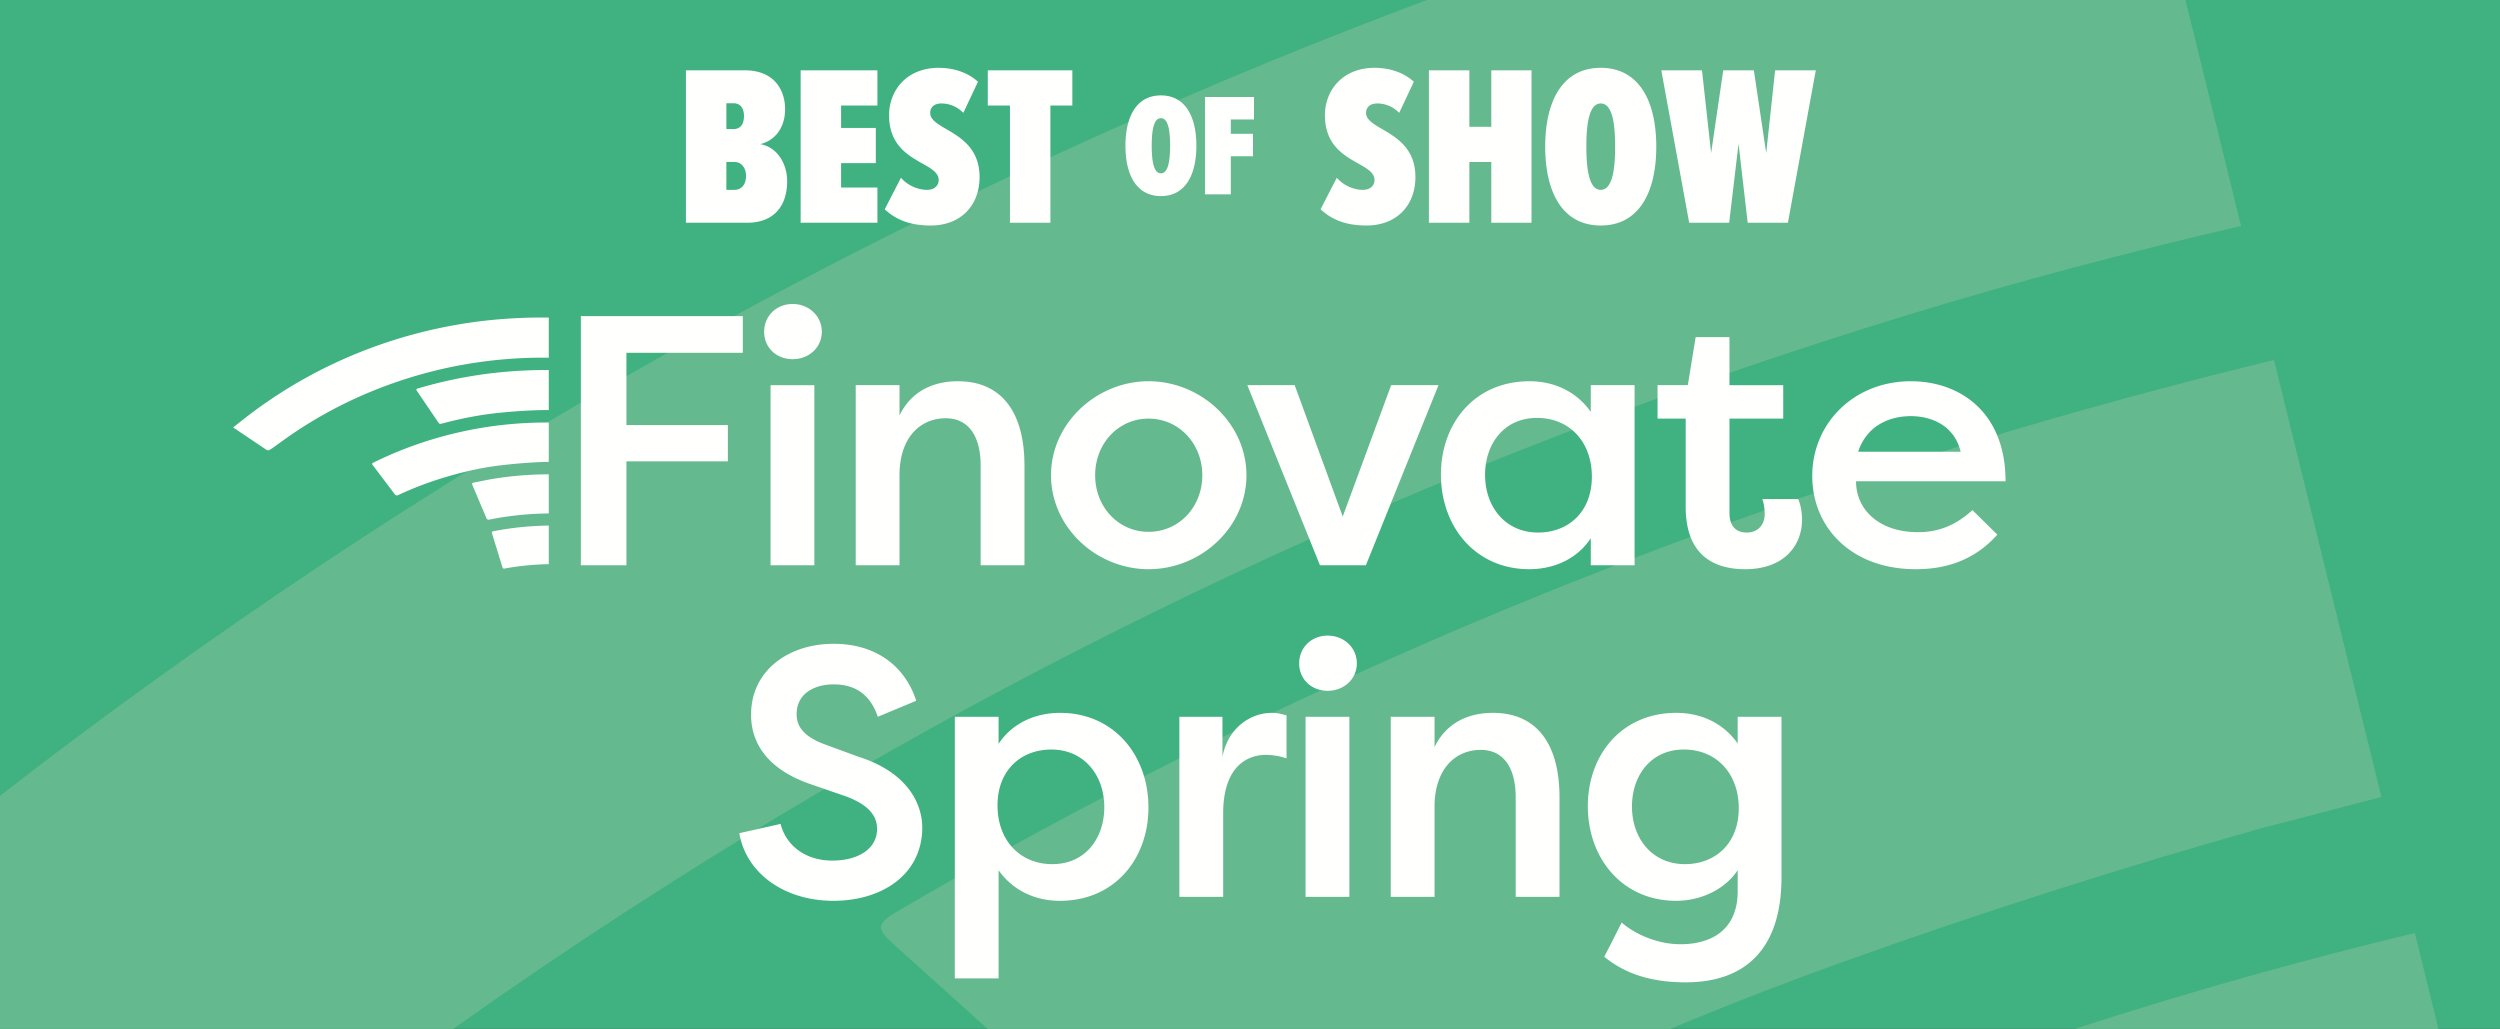 <svg xmlns="http://www.w3.org/2000/svg" width="1108" height="456" fill="none" xmlns:v="https://vecta.io/nano"><rect width="100%" height="100%" fill="#333333" stroke="none"/><g clip-path="url(#A)"><path fill="#40b181" d="M0 0h1108v456H0z"/><g fill-rule="evenodd"><g fill="#64ba8e"><path d="M0 617.085V352.69c45.78-35.51 92.973-69.443 141.584-101.824C261.452 171.014 387.61 102.8 519.73 45.449 631.934-3.259 747.206-42.604 865.14-74h85.27l42.813 174.133c-49.967 11.605-99.557 24.701-148.655 39.726-192.993 59.068-375.002 142.244-545.522 250.281C192.5 457.649 92.746 533.219 0 617.085zM419.622 947.29c-3.092 0-6.218-1.485-9.864-4.49L271.434 830.417c-8.769-7.09-8.928-8.33-.13-15.71 130.21-109.256 272.575-199.393 426.541-271.335 119.984-56.059 244.256-98.992 372.415-129.877L1108 567.002v39.577c-18.35 4.674-36.63 9.623-54.76 15.194-55.297 16.978-110.169 35.645-164.337 55.928-84.565 31.661-165.286 71.716-243.364 117.056-75.955 44.106-148.462 93.248-216.758 148.515-3.299 2.673-6.212 4.018-9.159 4.018zm125.449-397.966c-3.416 0-6.252-2.291-11.668-7.187L396.912 419.283c-8.952-8.036-8.894-9.71 1.877-16.009 71.026-41.55 144.212-78.84 219.43-112.209 125.159-55.533 254.496-98.505 387.481-131.02l2.15-.425 47.59 193.591-54.65 14.248c-62.104 17.538-123.734 37.252-184.485 59.03-89.814 32.192-176.144 72.594-259.894 118.364-5.345 2.923-8.538 4.471-11.34 4.471z"/></g><g fill="#fffffe"><path d="M257.433 250.533v-110.43h71.785v16.247h-51.59v32.025h44.96v16.093h-44.96v46.065h-20.195zm84.076.004h19.405v-79.83h-19.405v79.83zm9.782-115.803c7.256 0 12.936 5.369 12.936 12.309s-5.68 12.145-12.936 12.145-12.62-5.204-12.62-12.145 5.364-12.309 12.62-12.309zm27.964 35.972h19.409v13.406c5.049-10.409 14.512-15.142 25.87-15.142 19.88 0 29.507 14.356 29.507 37.389v44.174h-19.409v-44.014c0-13.886-5.835-21.141-15.462-21.141-11.354 0-20.506 8.521-20.506 25.244v39.911h-19.409v-79.827zm129.781 65c13.57 0 23.827-11.048 23.827-25.084 0-13.886-10.257-25.085-23.827-25.085-13.41 0-23.663 11.04-23.663 25.085 0 14.036 10.253 25.084 23.663 25.084zm0-66.736c23.348 0 43.388 18.774 43.388 41.652 0 23.032-20.04 41.647-43.388 41.647-23.033 0-43.224-18.459-43.224-41.647 0-23.037 20.191-41.652 43.224-41.652zm96.322 81.562h-20.351l-32.185-79.826h20.982l21.296 58.215 21.457-58.215h20.985l-32.184 79.826zm76.33-14.511c13.254 0 23.827-8.996 23.827-24.773 0-15.458-9.942-26.03-24.298-26.03-14.676 0-23.033 11.518-23.033 25.244 0 14.196 8.988 25.559 23.504 25.559zm42.757-65.315v79.827h-19.409v-11.99c-5.679 8.677-15.617 13.726-27.291 13.726-23.664 0-39.121-18.615-39.121-41.967 0-22.558 14.827-41.332 39.276-41.332 10.732 0 20.67 4.418 27.136 13.566v-11.83h19.409zm42.056.001h23.823v14.831h-23.823v41.807c0 4.889 2.051 8.677 7.735 8.677 4.729 0 7.886-3.313 7.886-8.206 0-1.736-.319-4.893-1.106-6.625h15.933c1.421 2.997 1.732 7.571 1.732 8.992 0 11.674-8.042 22.087-25.24 22.087-13.25 0-26.341-5.68-26.341-27.611v-39.121h-12.469v-14.831h13.411l3.472-21.301h14.987v21.301zm57.039 29.502h45.435c-2.997-12.309-13.881-15.777-22.083-15.777-8.521 0-19.249 3.468-23.352 15.777zm61.683 36.758c-10.724 11.989-23.819 15.302-36.123 15.302-28.713 0-45.911-18.615-45.911-41.332 0-23.352 18.459-41.967 43.703-41.967 21.608 0 41.963 13.566 41.963 44.329h-66.261c0 12.625 10.254 22.562 27.447 22.562 9.942 0 17.358-3.628 24.143-9.782l11.039 10.888zM345.968 365.16c2.367 9.467 10.888 16.252 22.878 16.252 11.514 0 19.875-5.204 19.875-14.041 0-6.469-4.733-11.203-14.516-14.671l-14.196-4.893c-23.188-7.731-27.136-21.772-27.136-31.079 0-19.405 16.408-31.395 36.603-31.395 18.455 0 31.554 9.623 36.603 25.244l-17.038 7.097c-3.788-11.199-11.519-14.356-19.565-14.356-8.992 0-16.407 4.418-16.407 13.094 0 3.788 1.101 9.467 13.094 13.726l14.197 5.208c21.456 6.781 28.241 20.351 28.397 31.235 0 21.301-18.14 32.66-39.441 32.66-21.612 0-38.65-12.149-41.647-29.978l18.299-4.103zm119.955-32.969c-13.251 0-23.823 8.992-23.823 24.769 0 15.461 9.938 26.03 24.294 26.03 14.671 0 23.033-11.519 23.033-25.24 0-14.201-8.992-25.559-23.504-25.559zM423.17 433.633V317.675h19.401v11.989c5.679-8.676 15.617-13.725 27.295-13.725 23.664 0 39.121 18.618 39.121 41.967 0 22.562-14.827 41.336-39.28 41.336-10.725 0-20.667-4.418-27.136-13.57v47.961H423.17zm118.616-98.285c2.687-13.57 13.255-19.409 21.776-19.409 2.682 0 4.259.475 6.625 1.105v19.09c-3.001-1.106-6.625-1.577-9.151-1.577-7.101 0-18.93 3.944-18.93 26.031v36.918h-19.409v-79.831h19.089v17.673zm36.844 62.157h19.409v-79.831H578.63v79.831zm9.782-115.799c7.26 0 12.939 5.364 12.939 12.304s-5.679 12.15-12.939 12.15-12.62-5.209-12.62-12.15 5.364-12.304 12.62-12.304zm27.968 35.969h19.409v13.41c5.049-10.409 14.512-15.146 25.875-15.146 19.876 0 29.502 14.36 29.502 37.393v44.174h-19.409v-44.019c0-13.881-5.835-21.137-15.461-21.137-11.355 0-20.507 8.517-20.507 25.24v39.916H616.38v-79.831zm130.417 65.315c13.251 0 23.823-8.992 23.823-24.769 0-15.458-9.942-26.03-24.298-26.03-14.675 0-23.033 11.518-23.033 25.244 0 14.196 8.992 25.555 23.508 25.555zm-28.081 25.874c6.31 5.52 16.403 9.623 26.03 9.623 13.725 0 25.399-6.31 25.399-23.504v-9.311c-5.523 8.361-16.092 13.57-27.291 13.57-23.667 0-39.125-18.619-39.125-41.967 0-22.562 14.827-41.336 39.281-41.336 10.728 0 20.67 4.418 27.135 13.57v-11.834h19.405v71.154c0 32.971-17.193 46.541-42.437 46.541-17.358 0-28.242-4.894-36.128-11.363 2.682-5.049 5.204-10.094 7.731-15.143zm-477.11-268.132c-12.8-.061-25.518.877-38.146 3.022-12.633 2.15-24.986 5.364-37.041 9.717-19.798 7.153-38.143 16.997-54.98 29.638-2.707 2.031-5.34 4.16-8.12 6.334l.7.455 13.754 9.25c1.298.901 1.581.233 2.838-.443.332-.176 5.876-4.274 8.402-6.002 14.905-10.192 30.944-18.111 48.056-23.852 17.03-5.712 34.523-9.033 52.454-10.036 4.565-.254 9.127-.332 13.692-.275v-17.779c-.405-.025-.921-.025-1.609-.029zm-33.331 49.834c-14.836 2.944-29.053 7.71-42.622 14.385-.918.45-.93.561-.324 1.359l9.565 12.653c.492.655.934.774 1.634.442 7.076-3.325 14.385-6.031 21.886-8.226 7.711-2.26 15.536-4.009 23.516-4.946 5.111-.602 10.25-1.049 15.388-1.339 1.966-.115 3.931-.148 5.897-.156v-17.48c-11.732-.058-23.381 1.015-34.94 3.308zm34.744-26.583c-12.182-.016-24.269.95-36.267 3.087-7.206 1.286-14.323 2.957-21.346 5.037-1.06.315-1.101.459-.499 1.343l9.184 13.517c.664.978.77 1.032 1.929.72 8.21-2.174 16.526-3.832 24.974-4.704a251.45 251.45 0 0 1 17.198-1.184 158.76 158.76 0 0 1 5.024-.069v-17.739l-.197-.008zm-26.194 48.542l-6.773 1.347c-.549.111-1.06.209-.7 1.049l6.171 14.577c.282.667.597.942 1.404.782 8.677-1.749 17.448-2.637 26.288-2.723v-17.333c-8.861.004-17.656.786-26.39 2.301zm2.097 22.87c-1.036.2-1.081.303-.778 1.277l4.418 14.352c.307 1.003.418 1.085 1.433.897 5.446-1.003 10.945-1.573 16.473-1.806.917-.041 1.835-.057 2.748-.074v-17.107c-8.161.114-16.26.905-24.294 2.461zM325.471 84.141c3.141 0 5.166-2.329 5.166-6.178 0-3.545-2.025-6.178-5.166-6.178h-3.544v12.356h3.544zm-.404-26.94c3.241 0 4.658-2.331 4.658-5.773 0-3.242-1.417-5.672-4.658-5.672h-3.14v11.445h3.14zM304 31.171h26.13c13.066 0 17.825 8.812 17.825 17.217s-4.659 13.978-11.039 15.496c6.988 1.115 11.95 8.002 11.95 16.509 0 9.723-4.86 18.332-17.825 18.332H304V31.171zm50.842 0h34.029v15.596h-16.103v9.926h15.395v15.598h-15.395v10.837h16.103v15.598h-34.029V31.171zm44.46 47.602c3.139 3.646 7.798 5.369 11.545 5.369 3.344 0 5.166-1.924 5.166-4.356 0-3.241-3.242-5.063-7.191-7.292-6.381-3.646-14.787-8.203-14.787-21.471 0-10.534 7.395-20.965 22.08-20.965 6.786 0 13.064 2.229 17.318 6.178l-6.482 13.773c-2.936-2.936-6.381-4.15-9.722-4.15s-4.964 1.822-4.964 4.15c0 3.039 3.242 4.965 7.293 7.293 6.381 3.748 14.584 8.609 14.584 21.168 0 12.659-8.407 21.472-21.673 21.472-8.914 0-15.294-2.431-20.357-7.192l7.19-13.977zm48.309-32.005h-9.825V31.171h37.474v15.596h-9.723v51.958h-17.926V46.768zm144.863 32.007c3.138 3.643 7.797 5.366 11.545 5.366 3.344 0 5.164-1.925 5.164-4.355 0-3.24-3.239-5.062-7.189-7.291-6.382-3.648-14.786-8.205-14.786-21.473 0-10.533 7.393-20.965 22.077-20.965 6.786 0 13.066 2.229 17.319 6.178l-6.481 13.773c-2.936-2.936-6.38-4.151-9.722-4.151s-4.963 1.823-4.963 4.151c0 3.038 3.24 4.963 7.291 7.291 6.38 3.748 14.585 8.611 14.585 21.169 0 12.66-8.407 21.473-21.674 21.473-8.912 0-15.292-2.433-20.357-7.192l7.191-13.975zm68.465-6.989h-9.724v26.941h-17.927V31.171h17.927v25.016h9.724V31.171h17.824v67.556h-17.824V71.786zm48.511-25.928c-4.759 0-6.38 7.595-6.38 19.142 0 11.445 1.621 19.142 6.38 19.142s6.382-7.697 6.382-19.142c0-11.547-1.621-19.142-6.382-19.142zm0-15.8c16.813 0 24.613 14.48 24.613 34.942s-7.8 34.942-24.613 34.942S684.837 85.459 684.837 65s7.799-34.942 24.613-34.942zm61.071 33.625l-4.153 35.044h-17.725l-12.354-67.556h18.026l4.052 36.663 5.369-36.663h13.571l5.471 36.663 3.947-36.663h18.031l-12.359 67.556h-17.824l-4.052-35.044zM514.515 52.376c-3.038 0-4.073 4.85-4.073 12.222 0 7.308 1.035 12.223 4.073 12.223s4.076-4.915 4.076-12.223c0-7.373-1.035-12.222-4.076-12.222zm0-10.089c10.736 0 15.716 9.246 15.716 22.311s-4.98 22.311-15.716 22.311-15.714-9.248-15.714-22.311 4.98-22.311 15.714-22.311zm19.529.711h21.729v9.96h-10.281v6.336h9.83v9.962h-9.83v16.878h-11.448V42.998z"/></g></g></g><defs><clipPath id="A"><path fill="#fff" d="M0 0h1108v456H0z"/></clipPath></defs></svg>